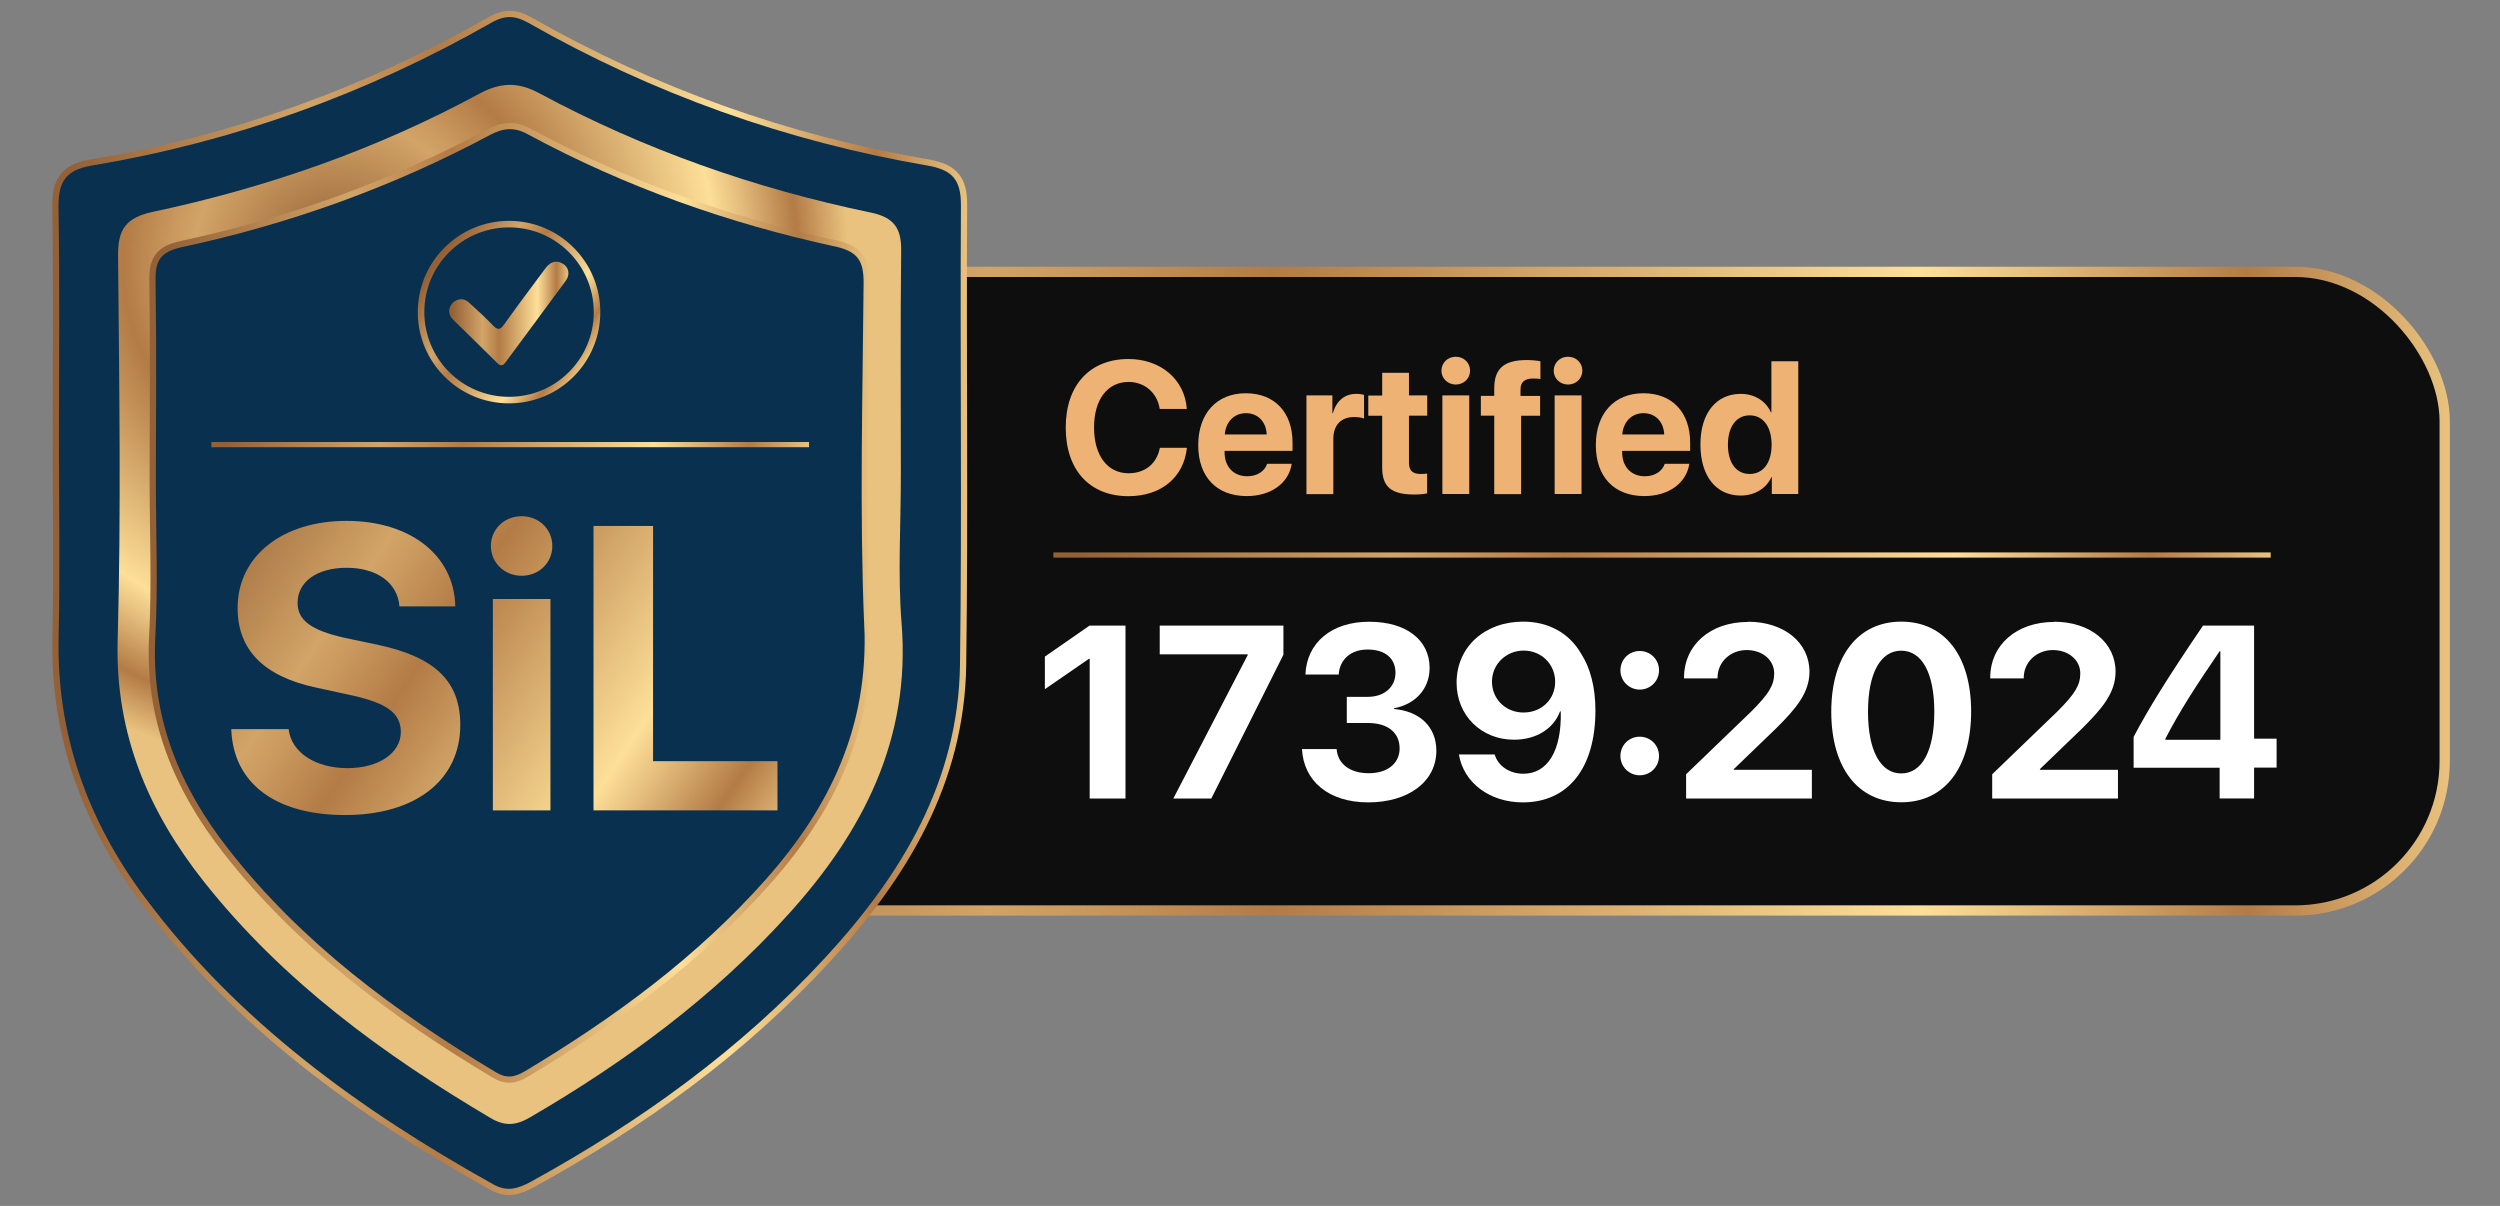 <?xml version="1.0" encoding="UTF-8"?>
<svg id="Layer_1" data-name="Layer 1" xmlns="http://www.w3.org/2000/svg" xmlns:xlink="http://www.w3.org/1999/xlink" viewBox="0 0 240.94 116.22">
  <rect x="0" y="0" width="240.94" height="116.22" fill="#808080" stroke="none"/>
  <defs>
    <style>
      .cls-1 {
        fill: url(#New_Gradient_Swatch_1-7);
      }

      .cls-1, .cls-2, .cls-3, .cls-4, .cls-5, .cls-6, .cls-7 {
        stroke-width: 0px;
      }

      .cls-2 {
        fill: url(#New_Gradient_Swatch_1-4);
      }

      .cls-3 {
        fill: url(#New_Gradient_Swatch_1-6);
      }

      .cls-4 {
        fill: url(#New_Gradient_Swatch_1-5);
      }

      .cls-8 {
        fill: #0e0e0e;
        stroke: url(#New_Gradient_Swatch_1);
        stroke-width: .99px;
      }

      .cls-8, .cls-9, .cls-10, .cls-11, .cls-12, .cls-13 {
        stroke-miterlimit: 10;
      }

      .cls-5 {
        fill: url(#radial-gradient);
      }

      .cls-9 {
        stroke: url(#New_Gradient_Swatch_1-8);
        stroke-width: .63px;
      }

      .cls-9, .cls-10, .cls-13 {
        fill: none;
      }

      .cls-10 {
        stroke: url(#New_Gradient_Swatch_1-10);
      }

      .cls-10, .cls-13 {
        stroke-width: .5px;
      }

      .cls-11 {
        stroke: url(#New_Gradient_Swatch_1-3);
      }

      .cls-11, .cls-12 {
        fill: #0a304f;
        stroke-width: .6px;
      }

      .cls-12 {
        stroke: url(#New_Gradient_Swatch_1-2);
      }

      .cls-6 {
        fill: #efb275;
      }

      .cls-13 {
        stroke: url(#New_Gradient_Swatch_1-9);
      }

      .cls-7 {
        fill: #fff;
      }
    </style>
    <linearGradient id="New_Gradient_Swatch_1" data-name="New Gradient Swatch 1" x1="40.49" y1="56.97" x2="236.11" y2="56.97" gradientUnits="userSpaceOnUse">
      <stop offset=".02" stop-color="#946036"/>
      <stop offset=".28" stop-color="#d2a467"/>
      <stop offset=".33" stop-color="#c8975d"/>
      <stop offset=".42" stop-color="#b37b46"/>
      <stop offset=".74" stop-color="#fddf98"/>
      <stop offset=".8" stop-color="#e3bb7b"/>
      <stop offset=".9" stop-color="#b37b46"/>
      <stop offset="1" stop-color="#e9c27f"/>
    </linearGradient>
    <linearGradient id="New_Gradient_Swatch_1-2" data-name="New Gradient Swatch 1" x1="5.03" y1="58.11" x2="93.21" y2="58.11" xlink:href="#New_Gradient_Swatch_1"/>
    <radialGradient id="radial-gradient" cx="32.48" cy="25.21" fx="32.48" fy="25.21" r="49.26" gradientUnits="userSpaceOnUse">
      <stop offset=".02" stop-color="#946036"/>
      <stop offset=".28" stop-color="#d2a467"/>
      <stop offset=".33" stop-color="#c8975d"/>
      <stop offset=".42" stop-color="#b37b46"/>
      <stop offset=".74" stop-color="#fddf98"/>
      <stop offset=".8" stop-color="#e3bb7b"/>
      <stop offset=".9" stop-color="#b37b46"/>
      <stop offset="1" stop-color="#e9c27f"/>
    </radialGradient>
    <linearGradient id="New_Gradient_Swatch_1-3" data-name="New Gradient Swatch 1" x1="14.32" y1="58.11" x2="83.92" y2="58.11" xlink:href="#New_Gradient_Swatch_1"/>
    <linearGradient id="New_Gradient_Swatch_1-4" data-name="New Gradient Swatch 1" x1="15.01" y1="52.06" x2="69.6" y2="89.18" xlink:href="#New_Gradient_Swatch_1"/>
    <linearGradient id="New_Gradient_Swatch_1-5" data-name="New Gradient Swatch 1" x1="20.36" y1="44.2" x2="74.95" y2="81.32" xlink:href="#New_Gradient_Swatch_1"/>
    <linearGradient id="New_Gradient_Swatch_1-6" data-name="New Gradient Swatch 1" x1="23.52" y1="39.54" x2="78.11" y2="76.66" xlink:href="#New_Gradient_Swatch_1"/>
    <linearGradient id="New_Gradient_Swatch_1-7" data-name="New Gradient Swatch 1" x1="43.28" y1="30.21" x2="54.78" y2="30.21" xlink:href="#New_Gradient_Swatch_1"/>
    <linearGradient id="New_Gradient_Swatch_1-8" data-name="New Gradient Swatch 1" x1="41.79" y1="25.14" x2="56.33" y2="35.03" xlink:href="#New_Gradient_Swatch_1"/>
    <linearGradient id="New_Gradient_Swatch_1-9" data-name="New Gradient Swatch 1" x1="20.37" y1="42.85" x2="77.97" y2="42.85" xlink:href="#New_Gradient_Swatch_1"/>
    <linearGradient id="New_Gradient_Swatch_1-10" data-name="New Gradient Swatch 1" x1="101.52" y1="53.49" x2="218.84" y2="53.49" xlink:href="#New_Gradient_Swatch_1"/>
  </defs>
  <rect class="cls-8" x="40.98" y="26.2" width="194.63" height="61.55" rx="14.41" ry="14.41"/>
  <g>
    <path class="cls-6" d="M102.71,41.21c0-4.12,2.35-6.61,6.05-6.61,3.08,0,5.42,1.95,5.62,4.81h-2.61c-.25-1.57-1.45-2.6-3.01-2.6-2.02,0-3.32,1.69-3.32,4.39s1.29,4.41,3.33,4.41c1.59,0,2.73-.93,3.01-2.45h2.61c-.3,2.85-2.49,4.66-5.63,4.66-3.72,0-6.05-2.49-6.05-6.62Z"/>
    <path class="cls-6" d="M124.49,44.7c-.28,1.86-1.99,3.11-4.33,3.11-2.93,0-4.68-1.87-4.68-4.91s1.77-5,4.58-5,4.51,1.87,4.51,4.76v.79h-6.55v.16c0,1.36.86,2.29,2.18,2.29.95,0,1.68-.47,1.92-1.2h2.38ZM118.05,41.87h4.03c-.05-1.21-.84-2.05-2-2.05s-1.95.86-2.04,2.05Z"/>
    <path class="cls-6" d="M125.91,38.11h2.5v1.71h.05c.34-1.21,1.14-1.86,2.26-1.86.3,0,.56.04.74.1v2.28c-.21-.09-.57-.15-.94-.15-1.28,0-2.02.78-2.02,2.12v5.31h-2.59v-9.5Z"/>
    <path class="cls-6" d="M135.79,35.92v2.19h1.76v1.95h-1.76v4.55c0,.73.35,1.07,1.12,1.07.23,0,.47-.02.63-.04v1.91c-.27.06-.71.11-1.23.11-2.23,0-3.1-.74-3.1-2.6v-4.99h-1.34v-1.95h1.34v-2.19h2.59Z"/>
    <path class="cls-6" d="M138.92,35.72c0-.75.6-1.34,1.38-1.34s1.38.59,1.38,1.34-.6,1.34-1.38,1.34-1.38-.59-1.38-1.34ZM139.01,38.11h2.59v9.5h-2.59v-9.5Z"/>
    <path class="cls-6" d="M144.01,40.06h-1.29v-1.91h1.29v-.72c0-1.86.88-2.73,3.13-2.73.48,0,1.02.05,1.32.12v1.71c-.19-.04-.44-.05-.7-.05-.85,0-1.22.37-1.22,1.05v.63h1.89v1.91h-1.83v7.55h-2.59v-7.55Z"/>
    <path class="cls-6" d="M149.74,35.72c0-.75.6-1.34,1.38-1.34s1.38.59,1.38,1.34-.6,1.34-1.38,1.34-1.38-.59-1.38-1.34ZM149.83,38.11h2.59v9.5h-2.59v-9.5Z"/>
    <path class="cls-6" d="M162.81,44.7c-.28,1.86-1.99,3.11-4.33,3.11-2.93,0-4.68-1.87-4.68-4.91s1.77-5,4.58-5,4.51,1.87,4.51,4.76v.79h-6.55v.16c0,1.36.86,2.29,2.18,2.29.95,0,1.68-.47,1.92-1.2h2.38ZM156.36,41.87h4.03c-.05-1.21-.84-2.05-2-2.05s-1.95.86-2.04,2.05Z"/>
    <path class="cls-6" d="M163.88,42.84c0-3.01,1.51-4.88,3.89-4.88,1.37,0,2.44.73,2.9,1.78h.05v-4.92h2.59v12.79h-2.55v-1.63h-.04c-.46,1.05-1.56,1.78-2.96,1.78-2.38,0-3.88-1.88-3.88-4.92ZM166.53,42.86c0,1.75.8,2.82,2.1,2.82s2.11-1.08,2.11-2.82-.82-2.83-2.11-2.83-2.1,1.09-2.1,2.83Z"/>
  </g>
  <g>
    <path class="cls-7" d="M105.02,63.49h-.07l-4.25,2.93v-3.14l4.31-2.99h3.46v16.67h-3.45v-13.47Z"/>
    <path class="cls-7" d="M120.25,63.13v-.07h-8.48v-2.77h11.92v2.81l-6.95,13.86h-3.66l7.17-13.83Z"/>
    <path class="cls-7" d="M129.8,67.16h2.02c1.59,0,2.67-.95,2.67-2.32s-.96-2.24-2.69-2.24c-1.62,0-2.69.96-2.78,2.41h-3.21c.13-3.08,2.53-5.09,6.14-5.09s5.83,1.78,5.83,4.45c0,2.04-1.4,3.52-3.44,3.89v.07c2.48.21,4.09,1.71,4.09,4.02,0,2.99-2.71,4.98-6.56,4.98s-6.23-2.07-6.39-5.14h3.34c.1,1.41,1.26,2.33,3.1,2.33s2.97-.98,2.97-2.39c0-1.52-1.14-2.45-3.03-2.45h-2.06v-2.52Z"/>
    <path class="cls-7" d="M140.61,72.71h3.44c.33,1.12,1.43,1.86,2.77,1.86,2.3,0,3.7-2.18,3.6-6.01h-.07c-.6,1.63-2.24,2.73-4.44,2.73-3.14,0-5.53-2.33-5.53-5.5,0-3.43,2.7-5.88,6.42-5.88,2.4,0,4.4,1.07,5.56,3.05.92,1.42,1.4,3.29,1.4,5.52,0,5.52-2.61,8.85-7,8.85-3.19,0-5.7-1.89-6.16-4.62ZM149.88,65.71c0-1.7-1.33-3.01-3.03-3.01s-3.06,1.32-3.06,2.99,1.3,2.98,3.04,2.98,3.05-1.27,3.05-2.96Z"/>
    <path class="cls-7" d="M156.17,64.6c0-1.04.82-1.86,1.86-1.86s1.86.82,1.86,1.86-.83,1.86-1.86,1.86-1.86-.83-1.86-1.86ZM156.17,72.86c0-1.04.82-1.86,1.86-1.86s1.86.82,1.86,1.86-.83,1.86-1.86,1.86-1.86-.83-1.86-1.86Z"/>
    <path class="cls-7" d="M168.46,59.92c3.51,0,5.93,2.03,5.93,4.82,0,2.08-1.39,3.64-3.22,5.46l-4.07,3.92v.07h7.52v2.77h-12.12v-2.34l6.28-6.05c1.69-1.69,2.21-2.53,2.21-3.68,0-1.25-1.1-2.24-2.65-2.24s-2.81,1.13-2.81,2.67v.06h-3.23v-.06c0-3.15,2.52-5.38,6.16-5.38Z"/>
    <path class="cls-7" d="M176.49,68.6c0-5.38,2.58-8.69,6.75-8.69s6.73,3.29,6.73,8.67-2.54,8.74-6.73,8.74-6.75-3.34-6.75-8.73ZM186.42,68.6c0-3.77-1.21-5.89-3.19-5.89s-3.2,2.14-3.2,5.89,1.21,5.94,3.2,5.94,3.19-2.14,3.19-5.94Z"/>
    <path class="cls-7" d="M197.96,59.92c3.51,0,5.93,2.03,5.93,4.82,0,2.08-1.39,3.64-3.22,5.46l-4.07,3.92v.07h7.52v2.77h-12.12v-2.34l6.28-6.05c1.69-1.69,2.21-2.53,2.21-3.68,0-1.25-1.1-2.24-2.64-2.24s-2.81,1.13-2.81,2.67v.06h-3.23v-.06c0-3.15,2.52-5.38,6.16-5.38Z"/>
    <path class="cls-7" d="M213.92,73.99h-8.29v-2.97c1.46-2.77,3.27-5.69,6.69-10.73h4.92v10.9h2.17v2.79h-2.17v2.97h-3.32v-2.97ZM208.69,71.3h5.3v-8.54h-.07c-2.43,3.56-3.88,5.83-5.23,8.44v.09Z"/>
  </g>
  <g>
    <path class="cls-12" d="M5.38,42.21c0-7.38.08-14.76-.04-22.13-.05-2.64.71-3.96,3.5-4.43,13.59-2.27,26.39-6.89,38.36-13.72,1.38-.79,2.49-.77,3.87.01,11.98,6.83,24.79,11.39,38.37,13.72,2.55.44,3.49,1.54,3.47,4.14-.09,14.76.11,29.51-.09,44.27-.16,11.3-5.64,20.38-13.06,28.42-8.19,8.88-17.87,15.85-28.43,21.65-1.3.71-2.47,1.08-3.91.28-12.91-7.21-24.73-15.73-33.68-27.73-5.59-7.5-8.6-15.86-8.39-25.33.14-6.38.03-12.76.03-19.14Z"/>
    <path class="cls-5" d="M86.82,45.69c0-7.18-.05-14.36.03-21.54.03-2.17-.71-3.2-2.91-3.66-11.19-2.32-21.89-6.08-31.96-11.5-2.11-1.14-3.79-1.04-5.84.07-9.89,5.35-20.41,9.02-31.38,11.35-2.58.55-3.4,1.63-3.38,4.2.11,12.36.3,24.73-.04,37.09-.25,9.03,2.97,16.55,8.39,23.37,7.56,9.51,17.18,16.55,27.55,22.68,1.41.84,2.48.71,3.83-.08,9.19-5.35,17.67-11.61,24.83-19.51,7.21-7.94,11.85-16.9,10.95-28.11-.38-4.76-.06-9.57-.07-14.35Z"/>
    <path class="cls-11" d="M83.59,60.32c-.46-10.99-.15-22.02-.06-33.03.02-2.25-.63-3.31-2.95-3.82-10.35-2.24-20.27-5.76-29.6-10.81-1.41-.76-2.58-.63-3.93.1-9.35,5-19.25,8.55-29.61,10.77-2.03.44-2.78,1.34-2.75,3.4.1,6.44.04,12.88.03,19.31,0,5.04.22,10.09-.05,15.11-.43,7.92,2.37,14.62,7.11,20.68,7.07,9.04,16.11,15.73,25.86,21.57,1.13.68,2.03.54,3.1-.1,8.61-5.16,16.65-11.04,23.33-18.59,6.2-7,9.94-14.83,9.53-24.6Z"/>
    <g>
      <path class="cls-2" d="M27.82,70.29c.27,2.26,2.62,3.74,5.66,3.74s5.15-1.46,5.15-3.48c0-1.79-1.31-2.77-4.62-3.51l-3.57-.78c-5.05-1.08-7.54-3.65-7.54-7.66,0-5.05,4.37-8.4,10.49-8.4s10.39,3.29,10.49,8.24h-5.38c-.19-2.32-2.22-3.72-5.09-3.72s-4.73,1.35-4.73,3.38c0,1.69,1.33,2.64,4.48,3.36l3.32.7c5.49,1.18,7.88,3.53,7.88,7.71,0,5.32-4.31,8.68-11.11,8.68s-10.79-3.13-10.96-8.28h5.53Z"/>
      <path class="cls-4" d="M47.31,52.62c0-1.61,1.29-2.87,2.96-2.87s2.96,1.25,2.96,2.87-1.29,2.87-2.96,2.87-2.96-1.27-2.96-2.87ZM47.5,57.73h5.55v20.37h-5.55v-20.37Z"/>
      <path class="cls-3" d="M74.93,78.1h-17.73v-27.41h5.74v22.67h11.99v4.75Z"/>
    </g>
    <g>
      <path class="cls-1" d="M43.28,29.96c.05-.43.26-.79.68-1,.48-.24.91-.1,1.27.23.78.71,1.56,1.42,2.29,2.18.43.44.67.45,1.05-.08,1.3-1.83,2.65-3.62,3.99-5.42.41-.55.92-.85,1.61-.5.62.32.82,1.05.37,1.67-1.93,2.64-3.89,5.26-5.83,7.89-.26.35-.48.36-.78.06-1.42-1.41-2.86-2.8-4.28-4.2-.22-.21-.35-.48-.36-.82Z"/>
      <circle class="cls-9" cx="49.06" cy="30.08" r="8.48"/>
    </g>
    <line class="cls-13" x1="20.37" y1="42.85" x2="77.97" y2="42.85"/>
  </g>
  <line class="cls-10" x1="101.52" y1="53.49" x2="218.84" y2="53.49"/>
</svg>
